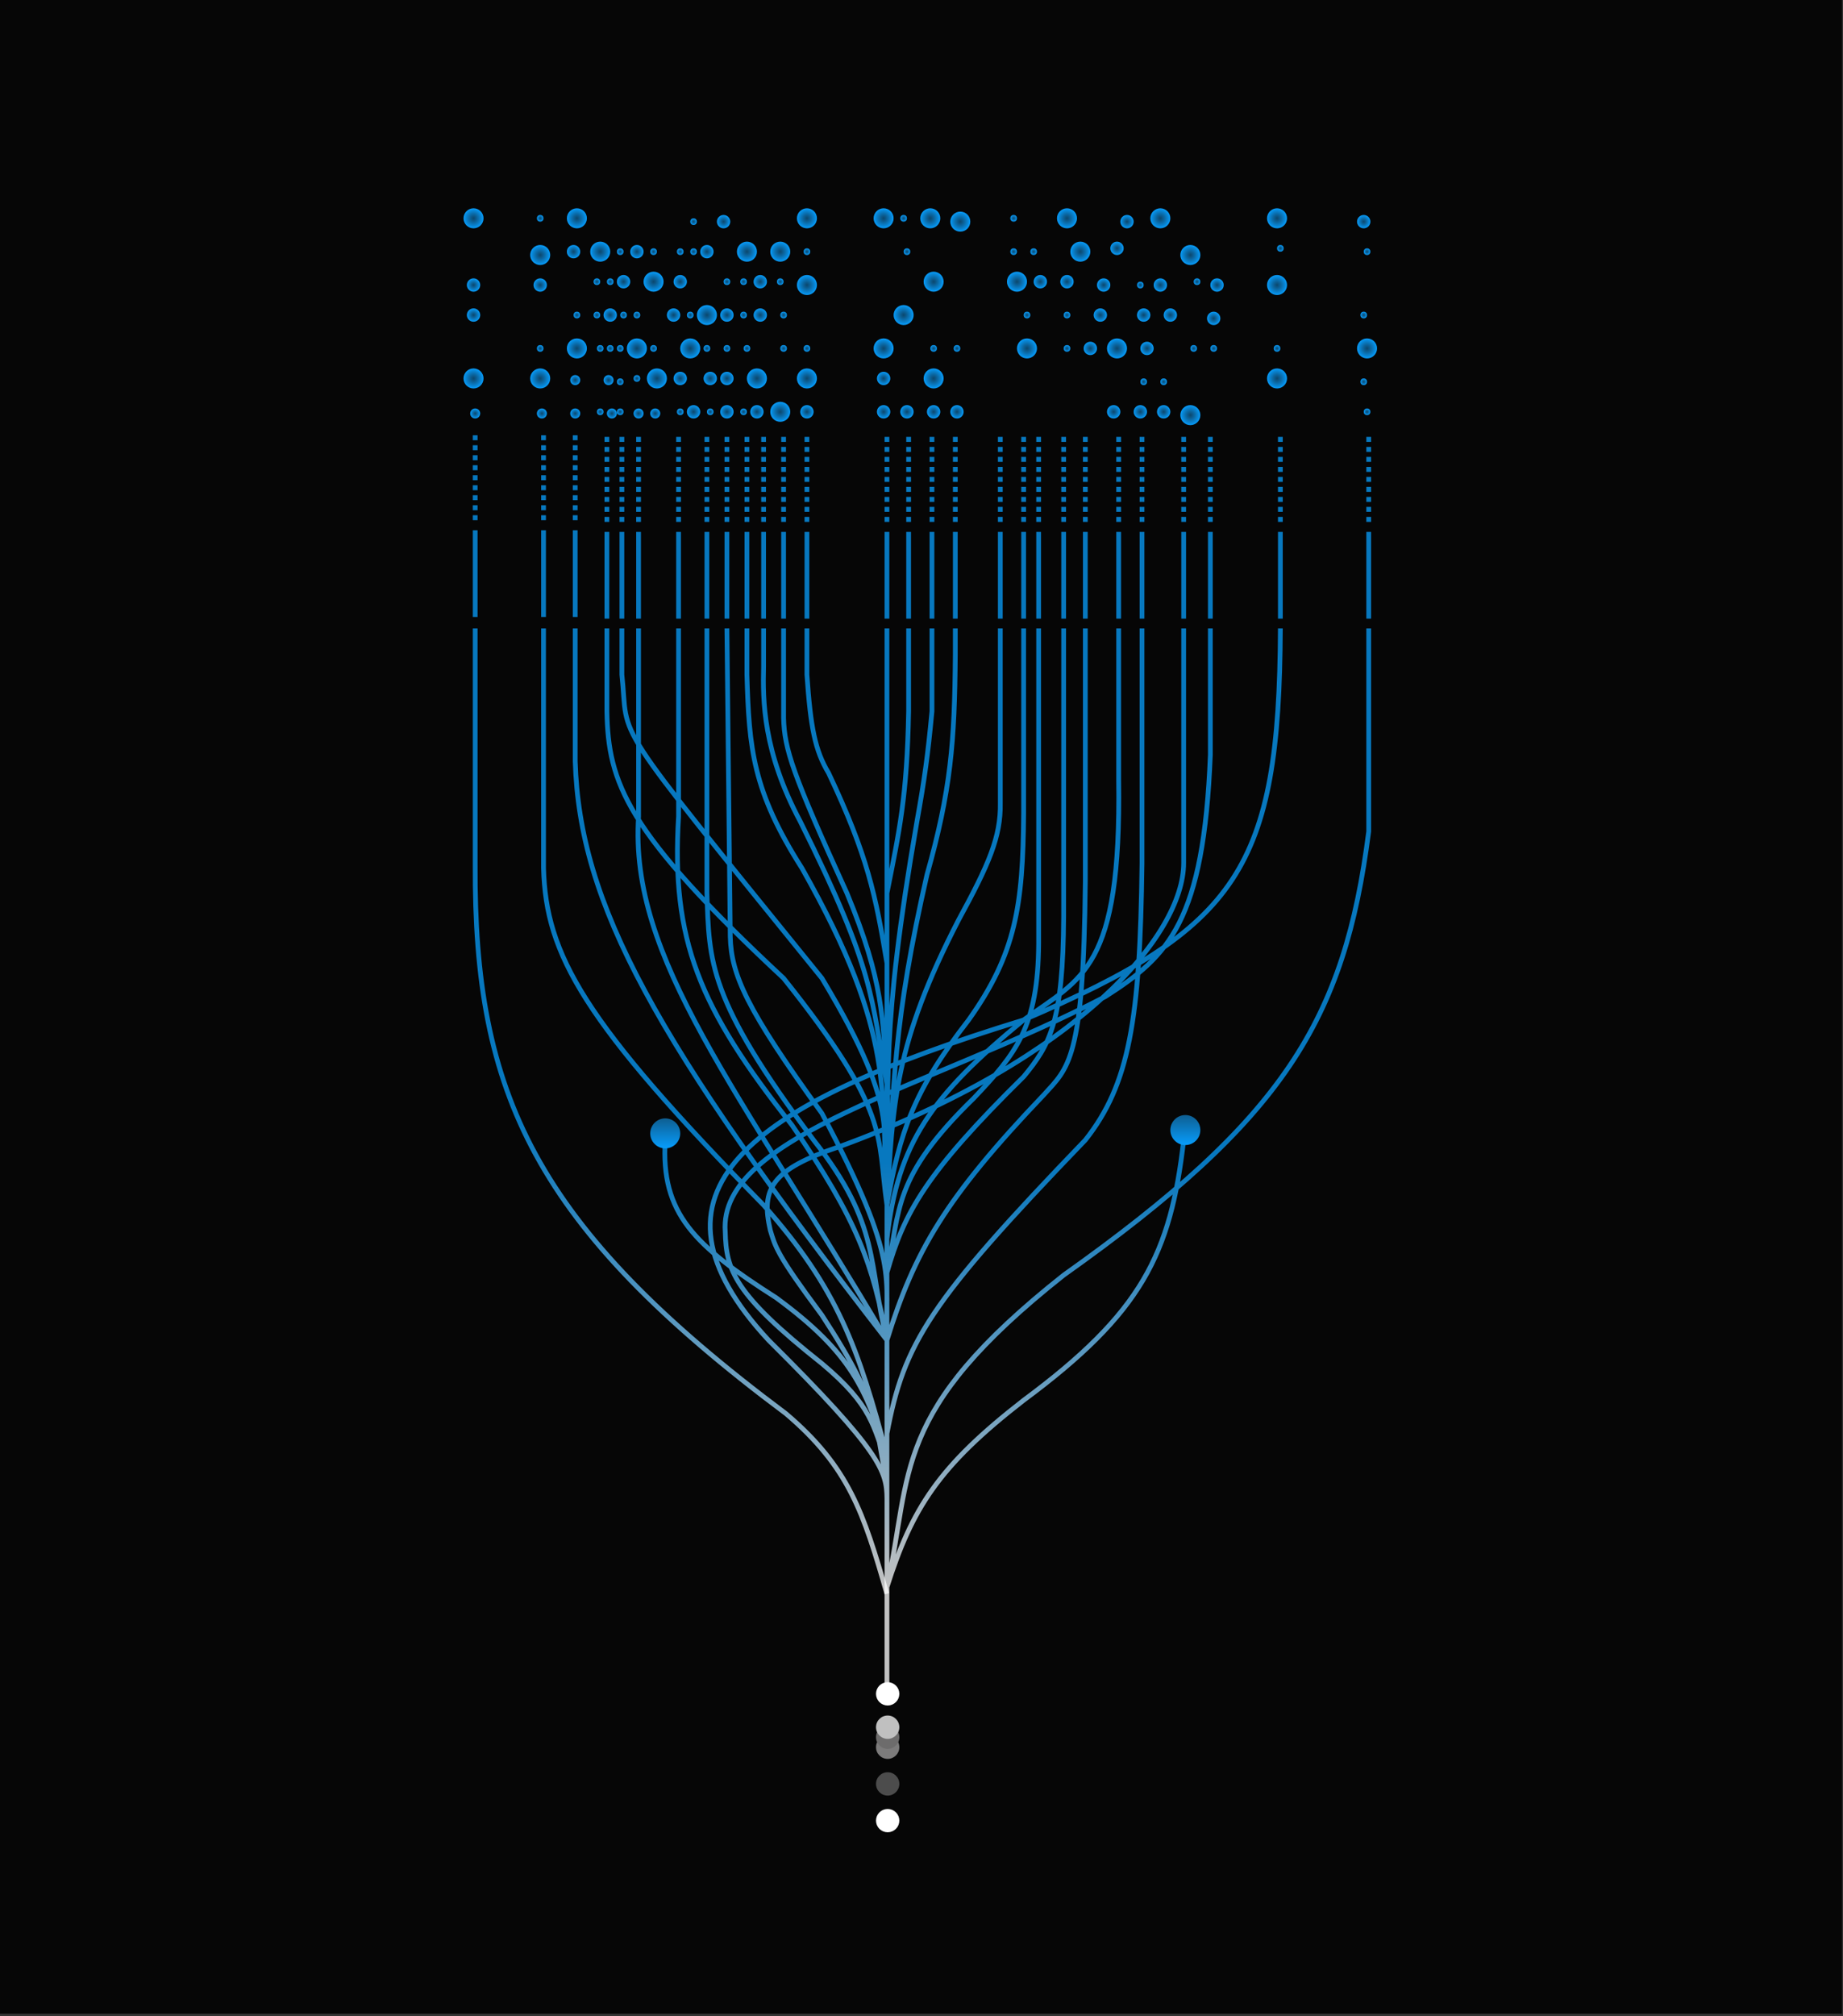 <svg width="664" height="726" viewBox="0 0 664 726" fill="none" xmlns="http://www.w3.org/2000/svg">
<rect x="0" y="0" width="664" height="726" fill="#333333" stroke="none"/>
<rect width="663.64" height="725.05" fill="#060606"/>
<path d="M171.204 222.146V190.915M195.829 222.146V190.915M207.24 222.146V190.915M218.652 222.747V191.516M224.057 222.747V191.516M230.063 222.747V191.516M244.477 222.747V191.516M254.687 222.747V191.516M261.895 222.747V191.516M269.102 222.747V191.516M275.108 222.747V191.516M282.315 222.747V191.516M290.723 222.747V191.516M319.552 222.747V191.516M327.36 222.747V191.516M335.768 222.747V191.516M344.177 222.747V191.516M360.393 222.747V191.516M368.801 222.747V191.516M374.206 222.747V191.516M383.215 222.747V191.516M391.023 222.747V191.516M403.035 222.747V191.516M411.444 222.747V191.516M426.459 222.747V191.516M436.068 222.747V191.516M461.293 222.747V191.516M493.125 222.747V191.516" stroke="#079DFC" stroke-opacity="0.75" stroke-width="1.719"/>
<path d="M171.204 187.312V156.081M195.829 187.312V156.081M207.24 187.312V156.081M218.652 187.912V156.681M224.057 187.912V156.681M230.063 187.912V156.681M244.477 187.912V156.681M254.687 187.912V156.681M261.895 187.912V156.681M269.102 187.912V156.681M275.108 187.912V156.681M282.315 187.912V156.681M290.723 187.912V156.681M319.552 187.912V156.681M327.36 187.912V156.681M335.768 187.912V156.681M344.177 187.912V156.681M360.393 187.912V156.681M368.801 187.912V156.681M374.206 187.912V156.681M383.215 187.912V156.681M391.023 187.912V156.681M403.035 187.912V156.681M411.444 187.912V156.681M426.459 187.912V156.681M436.068 187.912V156.681M461.293 187.912V156.681M493.125 187.912V156.681" stroke="#079DFC" stroke-opacity="0.75" stroke-width="1.719" stroke-dasharray="1.8 1.8"/>
<path d="M319.551 571.449V539.617M319.551 571.449C328.639 543 338.092 527.987 368.8 504.182C411.363 472.67 421.742 451.583 426.458 410.488M319.551 571.449C328.774 529.901 320.744 508.559 383.215 459.137C462.472 402.923 484.403 367.587 493.124 299.378V226.286M319.551 571.449V610.37M319.551 226.286V321.6M319.551 539.617C319.469 529.816 317.619 522.963 276.909 482.56C227.509 429.287 267.899 398.118 368.8 367.245M319.551 539.617V533.311M368.8 367.245C446.152 334.149 460.893 312.74 461.292 226.286M368.8 367.245C335.44 394.69 323.422 411.651 319.551 446.074M368.8 367.245C389.809 351.971 403.986 349.221 403.034 280.759V226.286M319.551 516.194C325.696 483.64 334.528 469.072 391.022 410.488C406.863 390.453 410.757 367.232 411.443 310.789V226.286M319.551 516.194V524.002M319.551 516.194V482.56M319.551 482.56C329.485 450.511 340.535 431.44 376.007 394.272C384.937 384.388 390.406 381.896 391.022 317.396V226.286M319.551 482.56C265.398 390.88 226.665 345.215 230.062 293.972V226.286M319.551 482.56C235.369 374.357 208.798 325.297 207.239 274.153V226.286M319.551 482.56C314.535 455.768 309.351 439.762 285.317 405.083C251.84 362.816 241.773 338.56 244.476 293.972V226.286M319.551 482.56V458.236M319.551 482.56C318.604 460.162 325.102 455.287 296.128 400.879C268.924 363.351 263.424 350.952 263.095 337.215L261.894 226.286M319.551 482.56C312.594 455.092 317.561 441.477 293.125 410.488C254.961 359.649 255.536 346.45 254.687 321.6V226.286M319.551 524.002C312.06 500.334 306.916 487.238 279.611 467.245C250.273 448.54 237.988 437.005 239.672 410.488M319.551 524.002C309.187 485.17 301.943 464.147 275.107 433.912C210.224 367.865 196.676 343.852 195.828 312.591L195.828 226.286M319.551 524.002V527.005M319.551 433.912C315.861 408.407 321.031 400.736 282.314 352.23C225.332 299.178 219.149 281.887 218.651 256.135V226.286M319.551 433.912V446.074M319.551 433.912C324.218 407.578 329.022 392.912 348.981 367.245C366.001 343.402 368.562 326.093 368.8 292.771V226.286M319.551 433.912C321.669 396.823 322.335 375.806 345.377 331.209C356.259 311.269 360.593 301.329 360.392 289.168V226.286M319.551 433.912C321.858 390.475 322.012 367.151 333.966 314.993C342.551 284.65 343.957 267.18 344.176 235.714V226.286M319.551 433.912C320.504 388.154 317.07 372.441 330.362 295.774C333.074 280.661 334.278 271.968 335.767 256.135V226.286M319.551 433.912L319.551 390.368M319.551 433.912C317.144 393.354 323.391 373.491 288.921 312.591C271.19 284.744 269.88 269.682 269.101 242.922V226.286M319.551 433.912C316.262 407.234 326.845 403.355 296.128 352.23C217.54 255.261 226.749 267.727 224.056 242.922V226.286M319.551 458.236C325.766 436.502 333.514 422.409 368.8 387.666C378.37 376.124 383.025 367.679 383.215 330.008V226.286M319.551 458.236C324.397 435.455 321.438 424.017 350.782 395.474C366.06 379.364 374.015 369.765 374.206 339.618V226.286M319.551 458.236V446.074M319.551 321.6C324.035 299.076 326.786 286.951 327.359 256.135V226.286M319.551 321.6V346.825M319.551 346.825C315.447 322.224 312.616 308.155 298.53 278.357C293.644 270.194 292.045 262.052 290.723 242.922V226.286M319.551 346.825V390.368M319.551 390.368C318.042 366.62 318.366 353.487 305.137 321.6C285.51 278.552 282.602 269.774 282.314 258.537V226.286M319.551 390.368C313.655 358.893 315.61 350.521 288.32 295.774C274.89 270.644 274.801 252.4 275.107 239.919V226.286M319.551 527.005C314.528 513.5 314.408 506.301 296.128 490.969C264.4 465.874 261.608 457.234 261.293 443.521C258.617 408.544 335.473 391.594 398.23 358.837C421.178 344.207 433.672 331.629 436.067 271.75V226.286M319.551 527.005V533.311M319.551 533.311C314.777 513.564 318.645 507.865 296.128 473.551C279.66 451.454 279.342 448.892 277.509 442.921C274.083 428.036 277.912 421.078 302.358 412.891C388.802 381.277 426.383 336.61 426.458 310.789V226.286" stroke="url(#paint0_linear_1_3920)" stroke-width="1.719"/>
<circle cx="319.811" cy="655.532" r="3.737" transform="rotate(-90 319.811 655.532)" fill="white" stroke="white" stroke-width="0.934"/>
<circle cx="319.811" cy="642.319" r="4.204" transform="rotate(-90 319.811 642.319)" fill="#4C4C4C"/>
<circle cx="319.811" cy="629.106" r="4.204" transform="rotate(-90 319.811 629.106)" fill="#7C7B7B"/>
<circle cx="319.811" cy="625.502" r="4.204" transform="rotate(-90 319.811 625.502)" fill="#6D6C6C"/>
<circle cx="319.811" cy="621.899" r="4.204" transform="rotate(-90 319.811 621.899)" fill="#C0C0C0"/>
<circle cx="319.811" cy="609.887" r="3.737" transform="rotate(-90 319.811 609.887)" fill="white" stroke="white" stroke-width="0.934"/>
<path d="M319.533 573.848C311.148 544.791 305.91 528.281 283.145 508.987C192.499 441.335 170.777 393.858 171.204 311.39V226.286" stroke="url(#paint1_linear_1_3920)" stroke-width="1.719"/>
<circle cx="171.203" cy="148.874" r="1.802" transform="rotate(-90 171.203 148.874)" fill="url(#paint2_radial_1_3920)"/>
<circle cx="195.228" cy="148.874" r="1.802" transform="rotate(-90 195.228 148.874)" fill="url(#paint3_radial_1_3920)"/>
<circle cx="207.24" cy="148.874" r="1.802" transform="rotate(-90 207.24 148.874)" fill="url(#paint4_radial_1_3920)"/>
<circle cx="220.452" cy="148.874" r="1.802" transform="rotate(-90 220.452 148.874)" fill="url(#paint5_radial_1_3920)"/>
<circle cx="230.064" cy="148.874" r="1.802" transform="rotate(-90 230.064 148.874)" fill="url(#paint6_radial_1_3920)"/>
<circle cx="219.251" cy="136.862" r="1.802" transform="rotate(-90 219.251 136.862)" fill="url(#paint7_radial_1_3920)"/>
<circle cx="207.24" cy="136.862" r="1.802" transform="rotate(-90 207.24 136.862)" fill="url(#paint8_radial_1_3920)"/>
<circle cx="236.069" cy="148.874" r="1.802" transform="rotate(-90 236.069 148.874)" fill="url(#paint9_radial_1_3920)"/>
<circle cx="249.881" cy="148.273" r="2.402" transform="rotate(-90 249.881 148.273)" fill="url(#paint10_radial_1_3920)"/>
<circle cx="261.894" cy="148.273" r="2.402" transform="rotate(-90 261.894 148.273)" fill="url(#paint11_radial_1_3920)"/>
<circle cx="260.694" cy="79.805" r="2.402" transform="rotate(-90 260.694 79.805)" fill="url(#paint12_radial_1_3920)"/>
<circle cx="255.889" cy="136.261" r="2.402" transform="rotate(-90 255.889 136.261)" fill="url(#paint13_radial_1_3920)"/>
<circle cx="242.675" cy="113.438" r="2.402" transform="rotate(-90 242.675 113.438)" fill="url(#paint14_radial_1_3920)"/>
<circle cx="245.078" cy="101.426" r="2.402" transform="rotate(-90 245.078 101.426)" fill="url(#paint15_radial_1_3920)"/>
<circle cx="229.462" cy="90.616" r="2.402" transform="rotate(-90 229.462 90.616)" fill="url(#paint16_radial_1_3920)"/>
<circle cx="219.851" cy="113.438" r="2.402" transform="rotate(-90 219.851 113.438)" fill="url(#paint17_radial_1_3920)"/>
<circle cx="224.657" cy="101.426" r="2.402" transform="rotate(-90 224.657 101.426)" fill="url(#paint18_radial_1_3920)"/>
<circle cx="206.639" cy="90.616" r="2.402" transform="rotate(-90 206.639 90.616)" fill="url(#paint19_radial_1_3920)"/>
<circle cx="261.894" cy="113.438" r="2.402" transform="rotate(-90 261.894 113.438)" fill="url(#paint20_radial_1_3920)"/>
<circle cx="245.078" cy="136.261" r="2.402" transform="rotate(-90 245.078 136.261)" fill="url(#paint21_radial_1_3920)"/>
<circle cx="261.894" cy="136.261" r="2.402" transform="rotate(-90 261.894 136.261)" fill="url(#paint22_radial_1_3920)"/>
<circle cx="272.704" cy="148.273" r="2.402" transform="rotate(-90 272.704 148.273)" fill="url(#paint23_radial_1_3920)"/>
<circle cx="273.906" cy="113.438" r="2.402" transform="rotate(-90 273.906 113.438)" fill="url(#paint24_radial_1_3920)"/>
<circle cx="374.808" cy="101.426" r="2.402" transform="rotate(-90 374.808 101.426)" fill="url(#paint25_radial_1_3920)"/>
<circle cx="384.415" cy="101.426" r="2.402" transform="rotate(-90 384.415 101.426)" fill="url(#paint26_radial_1_3920)"/>
<circle cx="412.044" cy="113.438" r="2.402" transform="rotate(-90 412.044 113.438)" fill="url(#paint27_radial_1_3920)"/>
<circle cx="421.654" cy="113.438" r="2.402" transform="rotate(-90 421.654 113.438)" fill="url(#paint28_radial_1_3920)"/>
<circle cx="396.428" cy="113.438" r="2.402" transform="rotate(-90 396.428 113.438)" fill="url(#paint29_radial_1_3920)"/>
<circle cx="438.471" cy="102.628" r="2.402" transform="rotate(-90 438.471 102.628)" fill="url(#paint30_radial_1_3920)"/>
<circle cx="437.268" cy="114.639" r="2.402" transform="rotate(-90 437.268 114.639)" fill="url(#paint31_radial_1_3920)"/>
<circle cx="254.687" cy="90.616" r="2.402" transform="rotate(-90 254.687 90.616)" fill="url(#paint32_radial_1_3920)"/>
<circle cx="273.906" cy="101.426" r="2.402" transform="rotate(-90 273.906 101.426)" fill="url(#paint33_radial_1_3920)"/>
<circle cx="290.723" cy="148.273" r="2.402" transform="rotate(-90 290.723 148.273)" fill="url(#paint34_radial_1_3920)"/>
<circle cx="318.352" cy="136.261" r="2.402" transform="rotate(-90 318.352 136.261)" fill="url(#paint35_radial_1_3920)"/>
<circle cx="318.352" cy="148.273" r="2.402" transform="rotate(-90 318.352 148.273)" fill="url(#paint36_radial_1_3920)"/>
<circle cx="326.759" cy="148.273" r="2.402" transform="rotate(-90 326.759 148.273)" fill="url(#paint37_radial_1_3920)"/>
<circle cx="401.233" cy="148.273" r="2.402" transform="rotate(-90 401.233 148.273)" fill="url(#paint38_radial_1_3920)"/>
<circle cx="336.368" cy="148.273" r="2.402" transform="rotate(-90 336.368 148.273)" fill="url(#paint39_radial_1_3920)"/>
<circle cx="410.843" cy="148.273" r="2.402" transform="rotate(-90 410.843 148.273)" fill="url(#paint40_radial_1_3920)"/>
<circle cx="344.778" cy="148.273" r="2.402" transform="rotate(-90 344.778 148.273)" fill="url(#paint41_radial_1_3920)"/>
<circle cx="392.824" cy="125.451" r="2.402" transform="rotate(-90 392.824 125.451)" fill="url(#paint42_radial_1_3920)"/>
<circle cx="413.245" cy="125.451" r="2.402" transform="rotate(-90 413.245 125.451)" fill="url(#paint43_radial_1_3920)"/>
<circle cx="402.435" cy="89.414" r="2.402" transform="rotate(-90 402.435 89.414)" fill="url(#paint44_radial_1_3920)"/>
<circle cx="419.251" cy="148.273" r="2.402" transform="rotate(-90 419.251 148.273)" fill="url(#paint45_radial_1_3920)"/>
<circle cx="170.604" cy="113.438" r="2.402" transform="rotate(-90 170.604 113.438)" fill="url(#paint46_radial_1_3920)"/>
<circle cx="194.626" cy="102.628" r="2.402" transform="rotate(-90 194.626 102.628)" fill="url(#paint47_radial_1_3920)"/>
<circle cx="170.604" cy="102.628" r="2.402" transform="rotate(-90 170.604 102.628)" fill="url(#paint48_radial_1_3920)"/>
<circle cx="418.051" cy="102.628" r="2.402" transform="rotate(-90 418.051 102.628)" fill="url(#paint49_radial_1_3920)"/>
<circle cx="397.63" cy="102.628" r="2.402" transform="rotate(-90 397.63 102.628)" fill="url(#paint50_radial_1_3920)"/>
<circle cx="406.038" cy="79.805" r="2.402" transform="rotate(-90 406.038 79.805)" fill="url(#paint51_radial_1_3920)"/>
<circle cx="491.323" cy="79.805" r="2.402" transform="rotate(-90 491.323 79.805)" fill="url(#paint52_radial_1_3920)"/>
<circle cx="216.249" cy="148.273" r="1.201" transform="rotate(-90 216.249 148.273)" fill="url(#paint53_radial_1_3920)"/>
<circle cx="223.456" cy="148.273" r="1.201" transform="rotate(-90 223.456 148.273)" fill="url(#paint54_radial_1_3920)"/>
<circle cx="245.078" cy="148.273" r="1.201" transform="rotate(-90 245.078 148.273)" fill="url(#paint55_radial_1_3920)"/>
<circle cx="255.888" cy="148.273" r="1.201" transform="rotate(-90 255.888 148.273)" fill="url(#paint56_radial_1_3920)"/>
<circle cx="267.9" cy="148.273" r="1.201" transform="rotate(-90 267.9 148.273)" fill="url(#paint57_radial_1_3920)"/>
<circle cx="254.687" cy="125.45" r="1.201" transform="rotate(-90 254.687 125.45)" fill="url(#paint58_radial_1_3920)"/>
<circle cx="235.468" cy="125.45" r="1.201" transform="rotate(-90 235.468 125.45)" fill="url(#paint59_radial_1_3920)"/>
<circle cx="223.456" cy="137.462" r="1.201" transform="rotate(-90 223.456 137.462)" fill="url(#paint60_radial_1_3920)"/>
<circle cx="229.463" cy="136.261" r="1.201" transform="rotate(-90 229.463 136.261)" fill="url(#paint61_radial_1_3920)"/>
<circle cx="223.456" cy="125.45" r="1.201" transform="rotate(-90 223.456 125.45)" fill="url(#paint62_radial_1_3920)"/>
<circle cx="224.658" cy="113.438" r="1.201" transform="rotate(-90 224.658 113.438)" fill="url(#paint63_radial_1_3920)"/>
<circle cx="229.463" cy="113.438" r="1.201" transform="rotate(-90 229.463 113.438)" fill="url(#paint64_radial_1_3920)"/>
<circle cx="215.048" cy="113.438" r="1.201" transform="rotate(-90 215.048 113.438)" fill="url(#paint65_radial_1_3920)"/>
<circle cx="207.841" cy="113.438" r="1.201" transform="rotate(-90 207.841 113.438)" fill="url(#paint66_radial_1_3920)"/>
<circle cx="215.048" cy="101.426" r="1.201" transform="rotate(-90 215.048 101.426)" fill="url(#paint67_radial_1_3920)"/>
<circle cx="219.852" cy="101.426" r="1.201" transform="rotate(-90 219.852 101.426)" fill="url(#paint68_radial_1_3920)"/>
<circle cx="216.249" cy="125.45" r="1.201" transform="rotate(-90 216.249 125.45)" fill="url(#paint69_radial_1_3920)"/>
<circle cx="219.852" cy="125.45" r="1.201" transform="rotate(-90 219.852 125.45)" fill="url(#paint70_radial_1_3920)"/>
<circle cx="269.101" cy="125.45" r="1.201" transform="rotate(-90 269.101 125.45)" fill="url(#paint71_radial_1_3920)"/>
<circle cx="282.316" cy="125.45" r="1.201" transform="rotate(-90 282.316 125.45)" fill="url(#paint72_radial_1_3920)"/>
<circle cx="336.369" cy="125.45" r="1.201" transform="rotate(-90 336.369 125.45)" fill="url(#paint73_radial_1_3920)"/>
<circle cx="290.723" cy="125.45" r="1.201" transform="rotate(-90 290.723 125.45)" fill="url(#paint74_radial_1_3920)"/>
<circle cx="344.778" cy="125.45" r="1.201" transform="rotate(-90 344.778 125.45)" fill="url(#paint75_radial_1_3920)"/>
<circle cx="282.316" cy="113.438" r="1.201" transform="rotate(-90 282.316 113.438)" fill="url(#paint76_radial_1_3920)"/>
<circle cx="290.723" cy="90.615" r="1.201" transform="rotate(-90 290.723 90.615)" fill="url(#paint77_radial_1_3920)"/>
<circle cx="267.9" cy="113.438" r="1.201" transform="rotate(-90 267.9 113.438)" fill="url(#paint78_radial_1_3920)"/>
<circle cx="261.895" cy="101.426" r="1.201" transform="rotate(-90 261.895 101.426)" fill="url(#paint79_radial_1_3920)"/>
<circle cx="249.882" cy="90.615" r="1.201" transform="rotate(-90 249.882 90.615)" fill="url(#paint80_radial_1_3920)"/>
<circle cx="249.882" cy="79.805" r="1.201" transform="rotate(-90 249.882 79.805)" fill="url(#paint81_radial_1_3920)"/>
<circle cx="326.759" cy="90.615" r="1.201" transform="rotate(-90 326.759 90.615)" fill="url(#paint82_radial_1_3920)"/>
<circle cx="325.558" cy="78.604" r="1.201" transform="rotate(-90 325.558 78.604)" fill="url(#paint83_radial_1_3920)"/>
<circle cx="365.196" cy="90.615" r="1.201" transform="rotate(-90 365.196 90.615)" fill="url(#paint84_radial_1_3920)"/>
<circle cx="431.264" cy="101.426" r="1.201" transform="rotate(-90 431.264 101.426)" fill="url(#paint85_radial_1_3920)"/>
<circle cx="461.293" cy="89.415" r="1.201" transform="rotate(-90 461.293 89.415)" fill="url(#paint86_radial_1_3920)"/>
<circle cx="491.323" cy="113.438" r="1.201" transform="rotate(-90 491.323 113.438)" fill="url(#paint87_radial_1_3920)"/>
<circle cx="491.323" cy="137.462" r="1.201" transform="rotate(-90 491.323 137.462)" fill="url(#paint88_radial_1_3920)"/>
<circle cx="492.523" cy="148.273" r="1.201" transform="rotate(-90 492.523 148.273)" fill="url(#paint89_radial_1_3920)"/>
<circle cx="460.092" cy="125.45" r="1.201" transform="rotate(-90 460.092 125.45)" fill="url(#paint90_radial_1_3920)"/>
<circle cx="419.252" cy="137.462" r="1.201" transform="rotate(-90 419.252 137.462)" fill="url(#paint91_radial_1_3920)"/>
<circle cx="412.044" cy="137.462" r="1.201" transform="rotate(-90 412.044 137.462)" fill="url(#paint92_radial_1_3920)"/>
<circle cx="492.523" cy="90.615" r="1.201" transform="rotate(-90 492.523 90.615)" fill="url(#paint93_radial_1_3920)"/>
<circle cx="372.405" cy="90.615" r="1.201" transform="rotate(-90 372.405 90.615)" fill="url(#paint94_radial_1_3920)"/>
<circle cx="370.002" cy="113.438" r="1.201" transform="rotate(-90 370.002 113.438)" fill="url(#paint95_radial_1_3920)"/>
<circle cx="430.062" cy="125.45" r="1.201" transform="rotate(-90 430.062 125.45)" fill="url(#paint96_radial_1_3920)"/>
<circle cx="437.269" cy="125.45" r="1.201" transform="rotate(-90 437.269 125.45)" fill="url(#paint97_radial_1_3920)"/>
<circle cx="384.416" cy="113.438" r="1.201" transform="rotate(-90 384.416 113.438)" fill="url(#paint98_radial_1_3920)"/>
<circle cx="365.196" cy="78.604" r="1.201" transform="rotate(-90 365.196 78.604)" fill="url(#paint99_radial_1_3920)"/>
<circle cx="410.843" cy="102.627" r="1.201" transform="rotate(-90 410.843 102.627)" fill="url(#paint100_radial_1_3920)"/>
<circle cx="384.416" cy="125.45" r="1.201" transform="rotate(-90 384.416 125.45)" fill="url(#paint101_radial_1_3920)"/>
<circle cx="245.078" cy="90.615" r="1.201" transform="rotate(-90 245.078 90.615)" fill="url(#paint102_radial_1_3920)"/>
<circle cx="235.468" cy="90.615" r="1.201" transform="rotate(-90 235.468 90.615)" fill="url(#paint103_radial_1_3920)"/>
<circle cx="267.9" cy="101.426" r="1.201" transform="rotate(-90 267.9 101.426)" fill="url(#paint104_radial_1_3920)"/>
<circle cx="281.114" cy="101.426" r="1.201" transform="rotate(-90 281.114 101.426)" fill="url(#paint105_radial_1_3920)"/>
<circle cx="261.895" cy="125.45" r="1.201" transform="rotate(-90 261.895 125.45)" fill="url(#paint106_radial_1_3920)"/>
<circle cx="248.68" cy="113.438" r="1.201" transform="rotate(-90 248.68 113.438)" fill="url(#paint107_radial_1_3920)"/>
<circle cx="223.456" cy="90.615" r="1.201" transform="rotate(-90 223.456 90.615)" fill="url(#paint108_radial_1_3920)"/>
<circle cx="194.628" cy="125.45" r="1.201" transform="rotate(-90 194.628 125.45)" fill="url(#paint109_radial_1_3920)"/>
<circle cx="194.628" cy="78.604" r="1.201" transform="rotate(-90 194.628 78.604)" fill="url(#paint110_radial_1_3920)"/>
<circle cx="170.603" cy="78.604" r="3.604" transform="rotate(-90 170.603 78.604)" fill="url(#paint111_radial_1_3920)"/>
<circle cx="216.249" cy="90.615" r="3.604" transform="rotate(-90 216.249 90.615)" fill="url(#paint112_radial_1_3920)"/>
<circle cx="235.469" cy="101.426" r="3.604" transform="rotate(-90 235.469 101.426)" fill="url(#paint113_radial_1_3920)"/>
<circle cx="194.627" cy="91.817" r="3.604" transform="rotate(-90 194.627 91.817)" fill="url(#paint114_radial_1_3920)"/>
<circle cx="207.841" cy="78.604" r="3.604" transform="rotate(-90 207.841 78.604)" fill="url(#paint115_radial_1_3920)"/>
<circle cx="170.603" cy="136.261" r="3.604" transform="rotate(-90 170.603 136.261)" fill="url(#paint116_radial_1_3920)"/>
<circle cx="194.627" cy="136.261" r="3.604" transform="rotate(-90 194.627 136.261)" fill="url(#paint117_radial_1_3920)"/>
<circle cx="207.841" cy="125.45" r="3.604" transform="rotate(-90 207.841 125.45)" fill="url(#paint118_radial_1_3920)"/>
<circle cx="229.462" cy="125.45" r="3.604" transform="rotate(-90 229.462 125.45)" fill="url(#paint119_radial_1_3920)"/>
<circle cx="236.67" cy="136.261" r="3.604" transform="rotate(-90 236.67 136.261)" fill="url(#paint120_radial_1_3920)"/>
<circle cx="290.724" cy="102.627" r="3.604" transform="rotate(-90 290.724 102.627)" fill="url(#paint121_radial_1_3920)"/>
<circle cx="269.102" cy="90.615" r="3.604" transform="rotate(-90 269.102 90.615)" fill="url(#paint122_radial_1_3920)"/>
<circle cx="318.351" cy="78.604" r="3.604" transform="rotate(-90 318.351 78.604)" fill="url(#paint123_radial_1_3920)"/>
<circle cx="281.112" cy="90.615" r="3.604" transform="rotate(-90 281.112 90.615)" fill="url(#paint124_radial_1_3920)"/>
<circle cx="290.724" cy="78.604" r="3.604" transform="rotate(-90 290.724 78.604)" fill="url(#paint125_radial_1_3920)"/>
<circle cx="345.979" cy="79.805" r="3.604" transform="rotate(-90 345.979 79.805)" fill="url(#paint126_radial_1_3920)"/>
<circle cx="335.167" cy="78.604" r="3.604" transform="rotate(-90 335.167 78.604)" fill="url(#paint127_radial_1_3920)"/>
<circle cx="281.112" cy="148.273" r="3.604" transform="rotate(-90 281.112 148.273)" fill="url(#paint128_radial_1_3920)"/>
<circle cx="290.724" cy="136.261" r="3.604" transform="rotate(-90 290.724 136.261)" fill="url(#paint129_radial_1_3920)"/>
<circle cx="336.369" cy="136.261" r="3.604" transform="rotate(-90 336.369 136.261)" fill="url(#paint130_radial_1_3920)"/>
<circle cx="318.351" cy="125.45" r="3.604" transform="rotate(-90 318.351 125.45)" fill="url(#paint131_radial_1_3920)"/>
<circle cx="325.559" cy="113.438" r="3.604" transform="rotate(-90 325.559 113.438)" fill="url(#paint132_radial_1_3920)"/>
<circle cx="336.369" cy="101.426" r="3.604" transform="rotate(-90 336.369 101.426)" fill="url(#paint133_radial_1_3920)"/>
<circle cx="366.399" cy="101.426" r="3.604" transform="rotate(-90 366.399 101.426)" fill="url(#paint134_radial_1_3920)"/>
<circle cx="370.003" cy="125.45" r="3.604" transform="rotate(-90 370.003 125.45)" fill="url(#paint135_radial_1_3920)"/>
<circle cx="389.223" cy="90.615" r="3.604" transform="rotate(-90 389.223 90.615)" fill="url(#paint136_radial_1_3920)"/>
<circle cx="402.435" cy="125.45" r="3.604" transform="rotate(-90 402.435 125.45)" fill="url(#paint137_radial_1_3920)"/>
<circle cx="428.861" cy="149.474" r="3.604" transform="rotate(-90 428.861 149.474)" fill="url(#paint138_radial_1_3920)"/>
<circle cx="460.092" cy="102.627" r="3.604" transform="rotate(-90 460.092 102.627)" fill="url(#paint139_radial_1_3920)"/>
<circle cx="492.524" cy="125.45" r="3.604" transform="rotate(-90 492.524 125.45)" fill="url(#paint140_radial_1_3920)"/>
<circle cx="460.092" cy="136.261" r="3.604" transform="rotate(-90 460.092 136.261)" fill="url(#paint141_radial_1_3920)"/>
<circle cx="384.417" cy="78.604" r="3.604" transform="rotate(-90 384.417 78.604)" fill="url(#paint142_radial_1_3920)"/>
<circle cx="248.681" cy="125.45" r="3.604" transform="rotate(-90 248.681 125.45)" fill="url(#paint143_radial_1_3920)"/>
<circle cx="254.688" cy="113.438" r="3.604" transform="rotate(-90 254.688 113.438)" fill="url(#paint144_radial_1_3920)"/>
<circle cx="272.705" cy="136.261" r="3.604" transform="rotate(-90 272.705 136.261)" fill="url(#paint145_radial_1_3920)"/>
<circle cx="428.861" cy="91.817" r="3.604" transform="rotate(-90 428.861 91.817)" fill="url(#paint146_radial_1_3920)"/>
<circle cx="418.051" cy="78.604" r="3.604" transform="rotate(-90 418.051 78.604)" fill="url(#paint147_radial_1_3920)"/>
<circle cx="460.092" cy="78.604" r="3.604" transform="rotate(-90 460.092 78.604)" fill="url(#paint148_radial_1_3920)"/>
<circle cx="427.06" cy="406.885" r="5.405" transform="rotate(-90 427.06 406.885)" fill="url(#paint149_linear_1_3920)"/>
<circle cx="239.672" cy="408.086" r="5.405" transform="rotate(-90 239.672 408.086)" fill="url(#paint150_linear_1_3920)"/>
<defs>
<linearGradient id="paint0_linear_1_3920" x1="344.476" y1="226.286" x2="344.476" y2="571.449" gradientUnits="userSpaceOnUse">
<stop offset="0.557" stop-color="#079DFC" stop-opacity="0.75"/>
<stop offset="1" stop-color="white" stop-opacity="0.75"/>
</linearGradient>
<linearGradient id="paint1_linear_1_3920" x1="245.365" y1="226.286" x2="245.365" y2="571.699" gradientUnits="userSpaceOnUse">
<stop offset="0.507" stop-color="#079DFC" stop-opacity="0.75"/>
<stop offset="1" stop-color="white" stop-opacity="0.75"/>
</linearGradient>
<radialGradient id="paint2_radial_1_3920" cx="0" cy="0" r="1" gradientUnits="userSpaceOnUse" gradientTransform="translate(171.203 148.874) rotate(180) scale(1.802)">
<stop stop-color="#0E5E91" stop-opacity="0.75"/>
<stop offset="1" stop-color="#079DFC"/>
</radialGradient>
<radialGradient id="paint3_radial_1_3920" cx="0" cy="0" r="1" gradientUnits="userSpaceOnUse" gradientTransform="translate(195.228 148.874) rotate(180) scale(1.802)">
<stop stop-color="#0E5E91" stop-opacity="0.75"/>
<stop offset="1" stop-color="#079DFC"/>
</radialGradient>
<radialGradient id="paint4_radial_1_3920" cx="0" cy="0" r="1" gradientUnits="userSpaceOnUse" gradientTransform="translate(207.24 148.874) rotate(180) scale(1.802)">
<stop stop-color="#0E5E91" stop-opacity="0.75"/>
<stop offset="1" stop-color="#079DFC"/>
</radialGradient>
<radialGradient id="paint5_radial_1_3920" cx="0" cy="0" r="1" gradientUnits="userSpaceOnUse" gradientTransform="translate(220.452 148.874) rotate(180) scale(1.802)">
<stop stop-color="#0E5E91" stop-opacity="0.75"/>
<stop offset="1" stop-color="#079DFC"/>
</radialGradient>
<radialGradient id="paint6_radial_1_3920" cx="0" cy="0" r="1" gradientUnits="userSpaceOnUse" gradientTransform="translate(230.064 148.874) rotate(180) scale(1.802)">
<stop stop-color="#0E5E91" stop-opacity="0.75"/>
<stop offset="1" stop-color="#079DFC"/>
</radialGradient>
<radialGradient id="paint7_radial_1_3920" cx="0" cy="0" r="1" gradientUnits="userSpaceOnUse" gradientTransform="translate(219.251 136.862) rotate(180) scale(1.802)">
<stop stop-color="#0E5E91" stop-opacity="0.75"/>
<stop offset="1" stop-color="#079DFC"/>
</radialGradient>
<radialGradient id="paint8_radial_1_3920" cx="0" cy="0" r="1" gradientUnits="userSpaceOnUse" gradientTransform="translate(207.24 136.862) rotate(180) scale(1.802)">
<stop stop-color="#0E5E91" stop-opacity="0.75"/>
<stop offset="1" stop-color="#079DFC"/>
</radialGradient>
<radialGradient id="paint9_radial_1_3920" cx="0" cy="0" r="1" gradientUnits="userSpaceOnUse" gradientTransform="translate(236.069 148.874) rotate(180) scale(1.802)">
<stop stop-color="#0E5E91" stop-opacity="0.75"/>
<stop offset="1" stop-color="#079DFC"/>
</radialGradient>
<radialGradient id="paint10_radial_1_3920" cx="0" cy="0" r="1" gradientUnits="userSpaceOnUse" gradientTransform="translate(249.881 148.273) rotate(180) scale(2.402)">
<stop stop-color="#0E5E91" stop-opacity="0.75"/>
<stop offset="1" stop-color="#079DFC"/>
</radialGradient>
<radialGradient id="paint11_radial_1_3920" cx="0" cy="0" r="1" gradientUnits="userSpaceOnUse" gradientTransform="translate(261.894 148.273) rotate(180) scale(2.402)">
<stop stop-color="#0E5E91" stop-opacity="0.75"/>
<stop offset="1" stop-color="#079DFC"/>
</radialGradient>
<radialGradient id="paint12_radial_1_3920" cx="0" cy="0" r="1" gradientUnits="userSpaceOnUse" gradientTransform="translate(260.694 79.805) rotate(180) scale(2.402)">
<stop stop-color="#0E5E91" stop-opacity="0.75"/>
<stop offset="1" stop-color="#079DFC"/>
</radialGradient>
<radialGradient id="paint13_radial_1_3920" cx="0" cy="0" r="1" gradientUnits="userSpaceOnUse" gradientTransform="translate(255.889 136.261) rotate(180) scale(2.402)">
<stop stop-color="#0E5E91" stop-opacity="0.75"/>
<stop offset="1" stop-color="#079DFC"/>
</radialGradient>
<radialGradient id="paint14_radial_1_3920" cx="0" cy="0" r="1" gradientUnits="userSpaceOnUse" gradientTransform="translate(242.675 113.438) rotate(180) scale(2.402)">
<stop stop-color="#0E5E91" stop-opacity="0.75"/>
<stop offset="1" stop-color="#079DFC"/>
</radialGradient>
<radialGradient id="paint15_radial_1_3920" cx="0" cy="0" r="1" gradientUnits="userSpaceOnUse" gradientTransform="translate(245.078 101.426) rotate(180) scale(2.402)">
<stop stop-color="#0E5E91" stop-opacity="0.75"/>
<stop offset="1" stop-color="#079DFC"/>
</radialGradient>
<radialGradient id="paint16_radial_1_3920" cx="0" cy="0" r="1" gradientUnits="userSpaceOnUse" gradientTransform="translate(229.462 90.616) rotate(180) scale(2.402)">
<stop stop-color="#0E5E91" stop-opacity="0.75"/>
<stop offset="1" stop-color="#079DFC"/>
</radialGradient>
<radialGradient id="paint17_radial_1_3920" cx="0" cy="0" r="1" gradientUnits="userSpaceOnUse" gradientTransform="translate(219.851 113.438) rotate(180) scale(2.402)">
<stop stop-color="#0E5E91" stop-opacity="0.75"/>
<stop offset="1" stop-color="#079DFC"/>
</radialGradient>
<radialGradient id="paint18_radial_1_3920" cx="0" cy="0" r="1" gradientUnits="userSpaceOnUse" gradientTransform="translate(224.657 101.426) rotate(180) scale(2.402)">
<stop stop-color="#0E5E91" stop-opacity="0.75"/>
<stop offset="1" stop-color="#079DFC"/>
</radialGradient>
<radialGradient id="paint19_radial_1_3920" cx="0" cy="0" r="1" gradientUnits="userSpaceOnUse" gradientTransform="translate(206.639 90.616) rotate(180) scale(2.402)">
<stop stop-color="#0E5E91" stop-opacity="0.75"/>
<stop offset="1" stop-color="#079DFC"/>
</radialGradient>
<radialGradient id="paint20_radial_1_3920" cx="0" cy="0" r="1" gradientUnits="userSpaceOnUse" gradientTransform="translate(261.894 113.438) rotate(180) scale(2.402)">
<stop stop-color="#0E5E91" stop-opacity="0.75"/>
<stop offset="1" stop-color="#079DFC"/>
</radialGradient>
<radialGradient id="paint21_radial_1_3920" cx="0" cy="0" r="1" gradientUnits="userSpaceOnUse" gradientTransform="translate(245.078 136.261) rotate(180) scale(2.402)">
<stop stop-color="#0E5E91" stop-opacity="0.75"/>
<stop offset="1" stop-color="#079DFC"/>
</radialGradient>
<radialGradient id="paint22_radial_1_3920" cx="0" cy="0" r="1" gradientUnits="userSpaceOnUse" gradientTransform="translate(261.894 136.261) rotate(180) scale(2.402)">
<stop stop-color="#0E5E91" stop-opacity="0.75"/>
<stop offset="1" stop-color="#079DFC"/>
</radialGradient>
<radialGradient id="paint23_radial_1_3920" cx="0" cy="0" r="1" gradientUnits="userSpaceOnUse" gradientTransform="translate(272.704 148.273) rotate(180) scale(2.402)">
<stop stop-color="#0E5E91" stop-opacity="0.75"/>
<stop offset="1" stop-color="#079DFC"/>
</radialGradient>
<radialGradient id="paint24_radial_1_3920" cx="0" cy="0" r="1" gradientUnits="userSpaceOnUse" gradientTransform="translate(273.906 113.438) rotate(180) scale(2.402)">
<stop stop-color="#0E5E91" stop-opacity="0.75"/>
<stop offset="1" stop-color="#079DFC"/>
</radialGradient>
<radialGradient id="paint25_radial_1_3920" cx="0" cy="0" r="1" gradientUnits="userSpaceOnUse" gradientTransform="translate(374.808 101.426) rotate(180) scale(2.402)">
<stop stop-color="#0E5E91" stop-opacity="0.75"/>
<stop offset="1" stop-color="#079DFC"/>
</radialGradient>
<radialGradient id="paint26_radial_1_3920" cx="0" cy="0" r="1" gradientUnits="userSpaceOnUse" gradientTransform="translate(384.415 101.426) rotate(180) scale(2.402)">
<stop stop-color="#0E5E91" stop-opacity="0.75"/>
<stop offset="1" stop-color="#079DFC"/>
</radialGradient>
<radialGradient id="paint27_radial_1_3920" cx="0" cy="0" r="1" gradientUnits="userSpaceOnUse" gradientTransform="translate(412.044 113.438) rotate(180) scale(2.402)">
<stop stop-color="#0E5E91" stop-opacity="0.75"/>
<stop offset="1" stop-color="#079DFC"/>
</radialGradient>
<radialGradient id="paint28_radial_1_3920" cx="0" cy="0" r="1" gradientUnits="userSpaceOnUse" gradientTransform="translate(421.653 113.438) rotate(180) scale(2.402)">
<stop stop-color="#0E5E91" stop-opacity="0.75"/>
<stop offset="1" stop-color="#079DFC"/>
</radialGradient>
<radialGradient id="paint29_radial_1_3920" cx="0" cy="0" r="1" gradientUnits="userSpaceOnUse" gradientTransform="translate(396.428 113.438) rotate(180) scale(2.402)">
<stop stop-color="#0E5E91" stop-opacity="0.75"/>
<stop offset="1" stop-color="#079DFC"/>
</radialGradient>
<radialGradient id="paint30_radial_1_3920" cx="0" cy="0" r="1" gradientUnits="userSpaceOnUse" gradientTransform="translate(438.471 102.628) rotate(180) scale(2.402)">
<stop stop-color="#0E5E91" stop-opacity="0.75"/>
<stop offset="1" stop-color="#079DFC"/>
</radialGradient>
<radialGradient id="paint31_radial_1_3920" cx="0" cy="0" r="1" gradientUnits="userSpaceOnUse" gradientTransform="translate(437.268 114.639) rotate(180) scale(2.402)">
<stop stop-color="#0E5E91" stop-opacity="0.75"/>
<stop offset="1" stop-color="#079DFC"/>
</radialGradient>
<radialGradient id="paint32_radial_1_3920" cx="0" cy="0" r="1" gradientUnits="userSpaceOnUse" gradientTransform="translate(254.687 90.616) rotate(180) scale(2.402)">
<stop stop-color="#0E5E91" stop-opacity="0.75"/>
<stop offset="1" stop-color="#079DFC"/>
</radialGradient>
<radialGradient id="paint33_radial_1_3920" cx="0" cy="0" r="1" gradientUnits="userSpaceOnUse" gradientTransform="translate(273.906 101.426) rotate(180) scale(2.402)">
<stop stop-color="#0E5E91" stop-opacity="0.75"/>
<stop offset="1" stop-color="#079DFC"/>
</radialGradient>
<radialGradient id="paint34_radial_1_3920" cx="0" cy="0" r="1" gradientUnits="userSpaceOnUse" gradientTransform="translate(290.723 148.273) rotate(180) scale(2.402)">
<stop stop-color="#0E5E91" stop-opacity="0.75"/>
<stop offset="1" stop-color="#079DFC"/>
</radialGradient>
<radialGradient id="paint35_radial_1_3920" cx="0" cy="0" r="1" gradientUnits="userSpaceOnUse" gradientTransform="translate(318.352 136.261) rotate(180) scale(2.402)">
<stop stop-color="#0E5E91" stop-opacity="0.75"/>
<stop offset="1" stop-color="#079DFC"/>
</radialGradient>
<radialGradient id="paint36_radial_1_3920" cx="0" cy="0" r="1" gradientUnits="userSpaceOnUse" gradientTransform="translate(318.352 148.273) rotate(180) scale(2.402)">
<stop stop-color="#0E5E91" stop-opacity="0.75"/>
<stop offset="1" stop-color="#079DFC"/>
</radialGradient>
<radialGradient id="paint37_radial_1_3920" cx="0" cy="0" r="1" gradientUnits="userSpaceOnUse" gradientTransform="translate(326.759 148.273) rotate(180) scale(2.402)">
<stop stop-color="#0E5E91" stop-opacity="0.75"/>
<stop offset="1" stop-color="#079DFC"/>
</radialGradient>
<radialGradient id="paint38_radial_1_3920" cx="0" cy="0" r="1" gradientUnits="userSpaceOnUse" gradientTransform="translate(401.233 148.273) rotate(180) scale(2.402)">
<stop stop-color="#0E5E91" stop-opacity="0.75"/>
<stop offset="1" stop-color="#079DFC"/>
</radialGradient>
<radialGradient id="paint39_radial_1_3920" cx="0" cy="0" r="1" gradientUnits="userSpaceOnUse" gradientTransform="translate(336.368 148.273) rotate(180) scale(2.402)">
<stop stop-color="#0E5E91" stop-opacity="0.75"/>
<stop offset="1" stop-color="#079DFC"/>
</radialGradient>
<radialGradient id="paint40_radial_1_3920" cx="0" cy="0" r="1" gradientUnits="userSpaceOnUse" gradientTransform="translate(410.843 148.273) rotate(180) scale(2.402)">
<stop stop-color="#0E5E91" stop-opacity="0.75"/>
<stop offset="1" stop-color="#079DFC"/>
</radialGradient>
<radialGradient id="paint41_radial_1_3920" cx="0" cy="0" r="1" gradientUnits="userSpaceOnUse" gradientTransform="translate(344.778 148.273) rotate(180) scale(2.402)">
<stop stop-color="#0E5E91" stop-opacity="0.75"/>
<stop offset="1" stop-color="#079DFC"/>
</radialGradient>
<radialGradient id="paint42_radial_1_3920" cx="0" cy="0" r="1" gradientUnits="userSpaceOnUse" gradientTransform="translate(392.824 125.451) rotate(180) scale(2.402)">
<stop stop-color="#0E5E91" stop-opacity="0.75"/>
<stop offset="1" stop-color="#079DFC"/>
</radialGradient>
<radialGradient id="paint43_radial_1_3920" cx="0" cy="0" r="1" gradientUnits="userSpaceOnUse" gradientTransform="translate(413.245 125.451) rotate(180) scale(2.402)">
<stop stop-color="#0E5E91" stop-opacity="0.75"/>
<stop offset="1" stop-color="#079DFC"/>
</radialGradient>
<radialGradient id="paint44_radial_1_3920" cx="0" cy="0" r="1" gradientUnits="userSpaceOnUse" gradientTransform="translate(402.435 89.414) rotate(180) scale(2.402)">
<stop stop-color="#0E5E91" stop-opacity="0.75"/>
<stop offset="1" stop-color="#079DFC"/>
</radialGradient>
<radialGradient id="paint45_radial_1_3920" cx="0" cy="0" r="1" gradientUnits="userSpaceOnUse" gradientTransform="translate(419.251 148.273) rotate(180) scale(2.402)">
<stop stop-color="#0E5E91" stop-opacity="0.75"/>
<stop offset="1" stop-color="#079DFC"/>
</radialGradient>
<radialGradient id="paint46_radial_1_3920" cx="0" cy="0" r="1" gradientUnits="userSpaceOnUse" gradientTransform="translate(170.604 113.438) rotate(180) scale(2.402)">
<stop stop-color="#0E5E91" stop-opacity="0.75"/>
<stop offset="1" stop-color="#079DFC"/>
</radialGradient>
<radialGradient id="paint47_radial_1_3920" cx="0" cy="0" r="1" gradientUnits="userSpaceOnUse" gradientTransform="translate(194.626 102.628) rotate(180) scale(2.402)">
<stop stop-color="#0E5E91" stop-opacity="0.75"/>
<stop offset="1" stop-color="#079DFC"/>
</radialGradient>
<radialGradient id="paint48_radial_1_3920" cx="0" cy="0" r="1" gradientUnits="userSpaceOnUse" gradientTransform="translate(170.604 102.628) rotate(180) scale(2.402)">
<stop stop-color="#0E5E91" stop-opacity="0.75"/>
<stop offset="1" stop-color="#079DFC"/>
</radialGradient>
<radialGradient id="paint49_radial_1_3920" cx="0" cy="0" r="1" gradientUnits="userSpaceOnUse" gradientTransform="translate(418.051 102.628) rotate(180) scale(2.402)">
<stop stop-color="#0E5E91" stop-opacity="0.75"/>
<stop offset="1" stop-color="#079DFC"/>
</radialGradient>
<radialGradient id="paint50_radial_1_3920" cx="0" cy="0" r="1" gradientUnits="userSpaceOnUse" gradientTransform="translate(397.63 102.628) rotate(180) scale(2.402)">
<stop stop-color="#0E5E91" stop-opacity="0.75"/>
<stop offset="1" stop-color="#079DFC"/>
</radialGradient>
<radialGradient id="paint51_radial_1_3920" cx="0" cy="0" r="1" gradientUnits="userSpaceOnUse" gradientTransform="translate(406.038 79.805) rotate(180) scale(2.402)">
<stop stop-color="#0E5E91" stop-opacity="0.75"/>
<stop offset="1" stop-color="#079DFC"/>
</radialGradient>
<radialGradient id="paint52_radial_1_3920" cx="0" cy="0" r="1" gradientUnits="userSpaceOnUse" gradientTransform="translate(491.323 79.805) rotate(180) scale(2.402)">
<stop stop-color="#0E5E91" stop-opacity="0.75"/>
<stop offset="1" stop-color="#079DFC"/>
</radialGradient>
<radialGradient id="paint53_radial_1_3920" cx="0" cy="0" r="1" gradientUnits="userSpaceOnUse" gradientTransform="translate(216.249 148.273) rotate(180) scale(1.201)">
<stop stop-color="#0E5E91" stop-opacity="0.75"/>
<stop offset="1" stop-color="#079DFC"/>
</radialGradient>
<radialGradient id="paint54_radial_1_3920" cx="0" cy="0" r="1" gradientUnits="userSpaceOnUse" gradientTransform="translate(223.456 148.273) rotate(180) scale(1.201)">
<stop stop-color="#0E5E91" stop-opacity="0.75"/>
<stop offset="1" stop-color="#079DFC"/>
</radialGradient>
<radialGradient id="paint55_radial_1_3920" cx="0" cy="0" r="1" gradientUnits="userSpaceOnUse" gradientTransform="translate(245.078 148.273) rotate(180) scale(1.201)">
<stop stop-color="#0E5E91" stop-opacity="0.75"/>
<stop offset="1" stop-color="#079DFC"/>
</radialGradient>
<radialGradient id="paint56_radial_1_3920" cx="0" cy="0" r="1" gradientUnits="userSpaceOnUse" gradientTransform="translate(255.888 148.273) rotate(180) scale(1.201)">
<stop stop-color="#0E5E91" stop-opacity="0.75"/>
<stop offset="1" stop-color="#079DFC"/>
</radialGradient>
<radialGradient id="paint57_radial_1_3920" cx="0" cy="0" r="1" gradientUnits="userSpaceOnUse" gradientTransform="translate(267.9 148.273) rotate(180) scale(1.201)">
<stop stop-color="#0E5E91" stop-opacity="0.75"/>
<stop offset="1" stop-color="#079DFC"/>
</radialGradient>
<radialGradient id="paint58_radial_1_3920" cx="0" cy="0" r="1" gradientUnits="userSpaceOnUse" gradientTransform="translate(254.687 125.45) rotate(180) scale(1.201)">
<stop stop-color="#0E5E91" stop-opacity="0.75"/>
<stop offset="1" stop-color="#079DFC"/>
</radialGradient>
<radialGradient id="paint59_radial_1_3920" cx="0" cy="0" r="1" gradientUnits="userSpaceOnUse" gradientTransform="translate(235.468 125.45) rotate(180) scale(1.201)">
<stop stop-color="#0E5E91" stop-opacity="0.75"/>
<stop offset="1" stop-color="#079DFC"/>
</radialGradient>
<radialGradient id="paint60_radial_1_3920" cx="0" cy="0" r="1" gradientUnits="userSpaceOnUse" gradientTransform="translate(223.456 137.462) rotate(180) scale(1.201)">
<stop stop-color="#0E5E91" stop-opacity="0.75"/>
<stop offset="1" stop-color="#079DFC"/>
</radialGradient>
<radialGradient id="paint61_radial_1_3920" cx="0" cy="0" r="1" gradientUnits="userSpaceOnUse" gradientTransform="translate(229.463 136.261) rotate(180) scale(1.201)">
<stop stop-color="#0E5E91" stop-opacity="0.75"/>
<stop offset="1" stop-color="#079DFC"/>
</radialGradient>
<radialGradient id="paint62_radial_1_3920" cx="0" cy="0" r="1" gradientUnits="userSpaceOnUse" gradientTransform="translate(223.456 125.45) rotate(180) scale(1.201)">
<stop stop-color="#0E5E91" stop-opacity="0.75"/>
<stop offset="1" stop-color="#079DFC"/>
</radialGradient>
<radialGradient id="paint63_radial_1_3920" cx="0" cy="0" r="1" gradientUnits="userSpaceOnUse" gradientTransform="translate(224.658 113.438) rotate(180) scale(1.201)">
<stop stop-color="#0E5E91" stop-opacity="0.75"/>
<stop offset="1" stop-color="#079DFC"/>
</radialGradient>
<radialGradient id="paint64_radial_1_3920" cx="0" cy="0" r="1" gradientUnits="userSpaceOnUse" gradientTransform="translate(229.463 113.438) rotate(180) scale(1.201)">
<stop stop-color="#0E5E91" stop-opacity="0.75"/>
<stop offset="1" stop-color="#079DFC"/>
</radialGradient>
<radialGradient id="paint65_radial_1_3920" cx="0" cy="0" r="1" gradientUnits="userSpaceOnUse" gradientTransform="translate(215.048 113.438) rotate(180) scale(1.201)">
<stop stop-color="#0E5E91" stop-opacity="0.75"/>
<stop offset="1" stop-color="#079DFC"/>
</radialGradient>
<radialGradient id="paint66_radial_1_3920" cx="0" cy="0" r="1" gradientUnits="userSpaceOnUse" gradientTransform="translate(207.841 113.438) rotate(180) scale(1.201)">
<stop stop-color="#0E5E91" stop-opacity="0.75"/>
<stop offset="1" stop-color="#079DFC"/>
</radialGradient>
<radialGradient id="paint67_radial_1_3920" cx="0" cy="0" r="1" gradientUnits="userSpaceOnUse" gradientTransform="translate(215.048 101.426) rotate(180) scale(1.201)">
<stop stop-color="#0E5E91" stop-opacity="0.75"/>
<stop offset="1" stop-color="#079DFC"/>
</radialGradient>
<radialGradient id="paint68_radial_1_3920" cx="0" cy="0" r="1" gradientUnits="userSpaceOnUse" gradientTransform="translate(219.852 101.426) rotate(180) scale(1.201)">
<stop stop-color="#0E5E91" stop-opacity="0.75"/>
<stop offset="1" stop-color="#079DFC"/>
</radialGradient>
<radialGradient id="paint69_radial_1_3920" cx="0" cy="0" r="1" gradientUnits="userSpaceOnUse" gradientTransform="translate(216.249 125.45) rotate(180) scale(1.201)">
<stop stop-color="#0E5E91" stop-opacity="0.75"/>
<stop offset="1" stop-color="#079DFC"/>
</radialGradient>
<radialGradient id="paint70_radial_1_3920" cx="0" cy="0" r="1" gradientUnits="userSpaceOnUse" gradientTransform="translate(219.852 125.45) rotate(180) scale(1.201)">
<stop stop-color="#0E5E91" stop-opacity="0.75"/>
<stop offset="1" stop-color="#079DFC"/>
</radialGradient>
<radialGradient id="paint71_radial_1_3920" cx="0" cy="0" r="1" gradientUnits="userSpaceOnUse" gradientTransform="translate(269.101 125.45) rotate(180) scale(1.201)">
<stop stop-color="#0E5E91" stop-opacity="0.75"/>
<stop offset="1" stop-color="#079DFC"/>
</radialGradient>
<radialGradient id="paint72_radial_1_3920" cx="0" cy="0" r="1" gradientUnits="userSpaceOnUse" gradientTransform="translate(282.316 125.45) rotate(180) scale(1.201)">
<stop stop-color="#0E5E91" stop-opacity="0.75"/>
<stop offset="1" stop-color="#079DFC"/>
</radialGradient>
<radialGradient id="paint73_radial_1_3920" cx="0" cy="0" r="1" gradientUnits="userSpaceOnUse" gradientTransform="translate(336.369 125.45) rotate(180) scale(1.201)">
<stop stop-color="#0E5E91" stop-opacity="0.75"/>
<stop offset="1" stop-color="#079DFC"/>
</radialGradient>
<radialGradient id="paint74_radial_1_3920" cx="0" cy="0" r="1" gradientUnits="userSpaceOnUse" gradientTransform="translate(290.723 125.45) rotate(180) scale(1.201)">
<stop stop-color="#0E5E91" stop-opacity="0.75"/>
<stop offset="1" stop-color="#079DFC"/>
</radialGradient>
<radialGradient id="paint75_radial_1_3920" cx="0" cy="0" r="1" gradientUnits="userSpaceOnUse" gradientTransform="translate(344.778 125.45) rotate(180) scale(1.201)">
<stop stop-color="#0E5E91" stop-opacity="0.75"/>
<stop offset="1" stop-color="#079DFC"/>
</radialGradient>
<radialGradient id="paint76_radial_1_3920" cx="0" cy="0" r="1" gradientUnits="userSpaceOnUse" gradientTransform="translate(282.316 113.438) rotate(180) scale(1.201)">
<stop stop-color="#0E5E91" stop-opacity="0.75"/>
<stop offset="1" stop-color="#079DFC"/>
</radialGradient>
<radialGradient id="paint77_radial_1_3920" cx="0" cy="0" r="1" gradientUnits="userSpaceOnUse" gradientTransform="translate(290.723 90.615) rotate(180) scale(1.201)">
<stop stop-color="#0E5E91" stop-opacity="0.75"/>
<stop offset="1" stop-color="#079DFC"/>
</radialGradient>
<radialGradient id="paint78_radial_1_3920" cx="0" cy="0" r="1" gradientUnits="userSpaceOnUse" gradientTransform="translate(267.9 113.438) rotate(180) scale(1.201)">
<stop stop-color="#0E5E91" stop-opacity="0.75"/>
<stop offset="1" stop-color="#079DFC"/>
</radialGradient>
<radialGradient id="paint79_radial_1_3920" cx="0" cy="0" r="1" gradientUnits="userSpaceOnUse" gradientTransform="translate(261.895 101.426) rotate(180) scale(1.201)">
<stop stop-color="#0E5E91" stop-opacity="0.75"/>
<stop offset="1" stop-color="#079DFC"/>
</radialGradient>
<radialGradient id="paint80_radial_1_3920" cx="0" cy="0" r="1" gradientUnits="userSpaceOnUse" gradientTransform="translate(249.882 90.615) rotate(180) scale(1.201)">
<stop stop-color="#0E5E91" stop-opacity="0.75"/>
<stop offset="1" stop-color="#079DFC"/>
</radialGradient>
<radialGradient id="paint81_radial_1_3920" cx="0" cy="0" r="1" gradientUnits="userSpaceOnUse" gradientTransform="translate(249.882 79.805) rotate(180) scale(1.201)">
<stop stop-color="#0E5E91" stop-opacity="0.75"/>
<stop offset="1" stop-color="#079DFC"/>
</radialGradient>
<radialGradient id="paint82_radial_1_3920" cx="0" cy="0" r="1" gradientUnits="userSpaceOnUse" gradientTransform="translate(326.759 90.615) rotate(180) scale(1.201)">
<stop stop-color="#0E5E91" stop-opacity="0.75"/>
<stop offset="1" stop-color="#079DFC"/>
</radialGradient>
<radialGradient id="paint83_radial_1_3920" cx="0" cy="0" r="1" gradientUnits="userSpaceOnUse" gradientTransform="translate(325.558 78.604) rotate(180) scale(1.201)">
<stop stop-color="#0E5E91" stop-opacity="0.75"/>
<stop offset="1" stop-color="#079DFC"/>
</radialGradient>
<radialGradient id="paint84_radial_1_3920" cx="0" cy="0" r="1" gradientUnits="userSpaceOnUse" gradientTransform="translate(365.196 90.615) rotate(180) scale(1.201)">
<stop stop-color="#0E5E91" stop-opacity="0.75"/>
<stop offset="1" stop-color="#079DFC"/>
</radialGradient>
<radialGradient id="paint85_radial_1_3920" cx="0" cy="0" r="1" gradientUnits="userSpaceOnUse" gradientTransform="translate(431.264 101.426) rotate(180) scale(1.201)">
<stop stop-color="#0E5E91" stop-opacity="0.75"/>
<stop offset="1" stop-color="#079DFC"/>
</radialGradient>
<radialGradient id="paint86_radial_1_3920" cx="0" cy="0" r="1" gradientUnits="userSpaceOnUse" gradientTransform="translate(461.293 89.415) rotate(180) scale(1.201)">
<stop stop-color="#0E5E91" stop-opacity="0.75"/>
<stop offset="1" stop-color="#079DFC"/>
</radialGradient>
<radialGradient id="paint87_radial_1_3920" cx="0" cy="0" r="1" gradientUnits="userSpaceOnUse" gradientTransform="translate(491.323 113.438) rotate(180) scale(1.201)">
<stop stop-color="#0E5E91" stop-opacity="0.75"/>
<stop offset="1" stop-color="#079DFC"/>
</radialGradient>
<radialGradient id="paint88_radial_1_3920" cx="0" cy="0" r="1" gradientUnits="userSpaceOnUse" gradientTransform="translate(491.323 137.462) rotate(180) scale(1.201)">
<stop stop-color="#0E5E91" stop-opacity="0.75"/>
<stop offset="1" stop-color="#079DFC"/>
</radialGradient>
<radialGradient id="paint89_radial_1_3920" cx="0" cy="0" r="1" gradientUnits="userSpaceOnUse" gradientTransform="translate(492.523 148.273) rotate(180) scale(1.201)">
<stop stop-color="#0E5E91" stop-opacity="0.75"/>
<stop offset="1" stop-color="#079DFC"/>
</radialGradient>
<radialGradient id="paint90_radial_1_3920" cx="0" cy="0" r="1" gradientUnits="userSpaceOnUse" gradientTransform="translate(460.092 125.45) rotate(180) scale(1.201)">
<stop stop-color="#0E5E91" stop-opacity="0.75"/>
<stop offset="1" stop-color="#079DFC"/>
</radialGradient>
<radialGradient id="paint91_radial_1_3920" cx="0" cy="0" r="1" gradientUnits="userSpaceOnUse" gradientTransform="translate(419.252 137.462) rotate(180) scale(1.201)">
<stop stop-color="#0E5E91" stop-opacity="0.75"/>
<stop offset="1" stop-color="#079DFC"/>
</radialGradient>
<radialGradient id="paint92_radial_1_3920" cx="0" cy="0" r="1" gradientUnits="userSpaceOnUse" gradientTransform="translate(412.044 137.462) rotate(180) scale(1.201)">
<stop stop-color="#0E5E91" stop-opacity="0.75"/>
<stop offset="1" stop-color="#079DFC"/>
</radialGradient>
<radialGradient id="paint93_radial_1_3920" cx="0" cy="0" r="1" gradientUnits="userSpaceOnUse" gradientTransform="translate(492.523 90.615) rotate(180) scale(1.201)">
<stop stop-color="#0E5E91" stop-opacity="0.75"/>
<stop offset="1" stop-color="#079DFC"/>
</radialGradient>
<radialGradient id="paint94_radial_1_3920" cx="0" cy="0" r="1" gradientUnits="userSpaceOnUse" gradientTransform="translate(372.405 90.615) rotate(180) scale(1.201)">
<stop stop-color="#0E5E91" stop-opacity="0.75"/>
<stop offset="1" stop-color="#079DFC"/>
</radialGradient>
<radialGradient id="paint95_radial_1_3920" cx="0" cy="0" r="1" gradientUnits="userSpaceOnUse" gradientTransform="translate(370.002 113.438) rotate(180) scale(1.201)">
<stop stop-color="#0E5E91" stop-opacity="0.75"/>
<stop offset="1" stop-color="#079DFC"/>
</radialGradient>
<radialGradient id="paint96_radial_1_3920" cx="0" cy="0" r="1" gradientUnits="userSpaceOnUse" gradientTransform="translate(430.062 125.45) rotate(180) scale(1.201)">
<stop stop-color="#0E5E91" stop-opacity="0.75"/>
<stop offset="1" stop-color="#079DFC"/>
</radialGradient>
<radialGradient id="paint97_radial_1_3920" cx="0" cy="0" r="1" gradientUnits="userSpaceOnUse" gradientTransform="translate(437.269 125.45) rotate(180) scale(1.201)">
<stop stop-color="#0E5E91" stop-opacity="0.75"/>
<stop offset="1" stop-color="#079DFC"/>
</radialGradient>
<radialGradient id="paint98_radial_1_3920" cx="0" cy="0" r="1" gradientUnits="userSpaceOnUse" gradientTransform="translate(384.416 113.438) rotate(180) scale(1.201)">
<stop stop-color="#0E5E91" stop-opacity="0.75"/>
<stop offset="1" stop-color="#079DFC"/>
</radialGradient>
<radialGradient id="paint99_radial_1_3920" cx="0" cy="0" r="1" gradientUnits="userSpaceOnUse" gradientTransform="translate(365.196 78.604) rotate(180) scale(1.201)">
<stop stop-color="#0E5E91" stop-opacity="0.75"/>
<stop offset="1" stop-color="#079DFC"/>
</radialGradient>
<radialGradient id="paint100_radial_1_3920" cx="0" cy="0" r="1" gradientUnits="userSpaceOnUse" gradientTransform="translate(410.843 102.627) rotate(180) scale(1.201)">
<stop stop-color="#0E5E91" stop-opacity="0.75"/>
<stop offset="1" stop-color="#079DFC"/>
</radialGradient>
<radialGradient id="paint101_radial_1_3920" cx="0" cy="0" r="1" gradientUnits="userSpaceOnUse" gradientTransform="translate(384.416 125.45) rotate(180) scale(1.201)">
<stop stop-color="#0E5E91" stop-opacity="0.75"/>
<stop offset="1" stop-color="#079DFC"/>
</radialGradient>
<radialGradient id="paint102_radial_1_3920" cx="0" cy="0" r="1" gradientUnits="userSpaceOnUse" gradientTransform="translate(245.078 90.615) rotate(180) scale(1.201)">
<stop stop-color="#0E5E91" stop-opacity="0.75"/>
<stop offset="1" stop-color="#079DFC"/>
</radialGradient>
<radialGradient id="paint103_radial_1_3920" cx="0" cy="0" r="1" gradientUnits="userSpaceOnUse" gradientTransform="translate(235.468 90.615) rotate(180) scale(1.201)">
<stop stop-color="#0E5E91" stop-opacity="0.75"/>
<stop offset="1" stop-color="#079DFC"/>
</radialGradient>
<radialGradient id="paint104_radial_1_3920" cx="0" cy="0" r="1" gradientUnits="userSpaceOnUse" gradientTransform="translate(267.9 101.426) rotate(180) scale(1.201)">
<stop stop-color="#0E5E91" stop-opacity="0.75"/>
<stop offset="1" stop-color="#079DFC"/>
</radialGradient>
<radialGradient id="paint105_radial_1_3920" cx="0" cy="0" r="1" gradientUnits="userSpaceOnUse" gradientTransform="translate(281.114 101.426) rotate(180) scale(1.201)">
<stop stop-color="#0E5E91" stop-opacity="0.75"/>
<stop offset="1" stop-color="#079DFC"/>
</radialGradient>
<radialGradient id="paint106_radial_1_3920" cx="0" cy="0" r="1" gradientUnits="userSpaceOnUse" gradientTransform="translate(261.895 125.45) rotate(180) scale(1.201)">
<stop stop-color="#0E5E91" stop-opacity="0.75"/>
<stop offset="1" stop-color="#079DFC"/>
</radialGradient>
<radialGradient id="paint107_radial_1_3920" cx="0" cy="0" r="1" gradientUnits="userSpaceOnUse" gradientTransform="translate(248.68 113.438) rotate(180) scale(1.201)">
<stop stop-color="#0E5E91" stop-opacity="0.75"/>
<stop offset="1" stop-color="#079DFC"/>
</radialGradient>
<radialGradient id="paint108_radial_1_3920" cx="0" cy="0" r="1" gradientUnits="userSpaceOnUse" gradientTransform="translate(223.456 90.615) rotate(180) scale(1.201)">
<stop stop-color="#0E5E91" stop-opacity="0.75"/>
<stop offset="1" stop-color="#079DFC"/>
</radialGradient>
<radialGradient id="paint109_radial_1_3920" cx="0" cy="0" r="1" gradientUnits="userSpaceOnUse" gradientTransform="translate(194.628 125.45) rotate(180) scale(1.201)">
<stop stop-color="#0E5E91" stop-opacity="0.75"/>
<stop offset="1" stop-color="#079DFC"/>
</radialGradient>
<radialGradient id="paint110_radial_1_3920" cx="0" cy="0" r="1" gradientUnits="userSpaceOnUse" gradientTransform="translate(194.628 78.604) rotate(180) scale(1.201)">
<stop stop-color="#0E5E91" stop-opacity="0.75"/>
<stop offset="1" stop-color="#079DFC"/>
</radialGradient>
<radialGradient id="paint111_radial_1_3920" cx="0" cy="0" r="1" gradientUnits="userSpaceOnUse" gradientTransform="translate(170.603 78.604) rotate(180) scale(3.604)">
<stop stop-color="#0E5E91" stop-opacity="0.75"/>
<stop offset="1" stop-color="#079DFC"/>
</radialGradient>
<radialGradient id="paint112_radial_1_3920" cx="0" cy="0" r="1" gradientUnits="userSpaceOnUse" gradientTransform="translate(216.249 90.615) rotate(180) scale(3.604)">
<stop stop-color="#0E5E91" stop-opacity="0.75"/>
<stop offset="1" stop-color="#079DFC"/>
</radialGradient>
<radialGradient id="paint113_radial_1_3920" cx="0" cy="0" r="1" gradientUnits="userSpaceOnUse" gradientTransform="translate(235.469 101.426) rotate(180) scale(3.604)">
<stop stop-color="#0E5E91" stop-opacity="0.75"/>
<stop offset="1" stop-color="#079DFC"/>
</radialGradient>
<radialGradient id="paint114_radial_1_3920" cx="0" cy="0" r="1" gradientUnits="userSpaceOnUse" gradientTransform="translate(194.627 91.817) rotate(180) scale(3.604)">
<stop stop-color="#0E5E91" stop-opacity="0.75"/>
<stop offset="1" stop-color="#079DFC"/>
</radialGradient>
<radialGradient id="paint115_radial_1_3920" cx="0" cy="0" r="1" gradientUnits="userSpaceOnUse" gradientTransform="translate(207.841 78.604) rotate(180) scale(3.604)">
<stop stop-color="#0E5E91" stop-opacity="0.75"/>
<stop offset="1" stop-color="#079DFC"/>
</radialGradient>
<radialGradient id="paint116_radial_1_3920" cx="0" cy="0" r="1" gradientUnits="userSpaceOnUse" gradientTransform="translate(170.603 136.261) rotate(180) scale(3.604)">
<stop stop-color="#0E5E91" stop-opacity="0.75"/>
<stop offset="1" stop-color="#079DFC"/>
</radialGradient>
<radialGradient id="paint117_radial_1_3920" cx="0" cy="0" r="1" gradientUnits="userSpaceOnUse" gradientTransform="translate(194.627 136.261) rotate(180) scale(3.604)">
<stop stop-color="#0E5E91" stop-opacity="0.75"/>
<stop offset="1" stop-color="#079DFC"/>
</radialGradient>
<radialGradient id="paint118_radial_1_3920" cx="0" cy="0" r="1" gradientUnits="userSpaceOnUse" gradientTransform="translate(207.841 125.45) rotate(180) scale(3.604)">
<stop stop-color="#0E5E91" stop-opacity="0.75"/>
<stop offset="1" stop-color="#079DFC"/>
</radialGradient>
<radialGradient id="paint119_radial_1_3920" cx="0" cy="0" r="1" gradientUnits="userSpaceOnUse" gradientTransform="translate(229.462 125.45) rotate(180) scale(3.604)">
<stop stop-color="#0E5E91" stop-opacity="0.75"/>
<stop offset="1" stop-color="#079DFC"/>
</radialGradient>
<radialGradient id="paint120_radial_1_3920" cx="0" cy="0" r="1" gradientUnits="userSpaceOnUse" gradientTransform="translate(236.67 136.261) rotate(180) scale(3.604)">
<stop stop-color="#0E5E91" stop-opacity="0.75"/>
<stop offset="1" stop-color="#079DFC"/>
</radialGradient>
<radialGradient id="paint121_radial_1_3920" cx="0" cy="0" r="1" gradientUnits="userSpaceOnUse" gradientTransform="translate(290.724 102.627) rotate(180) scale(3.604)">
<stop stop-color="#0E5E91" stop-opacity="0.75"/>
<stop offset="1" stop-color="#079DFC"/>
</radialGradient>
<radialGradient id="paint122_radial_1_3920" cx="0" cy="0" r="1" gradientUnits="userSpaceOnUse" gradientTransform="translate(269.102 90.615) rotate(180) scale(3.604)">
<stop stop-color="#0E5E91" stop-opacity="0.75"/>
<stop offset="1" stop-color="#079DFC"/>
</radialGradient>
<radialGradient id="paint123_radial_1_3920" cx="0" cy="0" r="1" gradientUnits="userSpaceOnUse" gradientTransform="translate(318.351 78.604) rotate(180) scale(3.604)">
<stop stop-color="#0E5E91" stop-opacity="0.75"/>
<stop offset="1" stop-color="#079DFC"/>
</radialGradient>
<radialGradient id="paint124_radial_1_3920" cx="0" cy="0" r="1" gradientUnits="userSpaceOnUse" gradientTransform="translate(281.112 90.615) rotate(180) scale(3.604)">
<stop stop-color="#0E5E91" stop-opacity="0.75"/>
<stop offset="1" stop-color="#079DFC"/>
</radialGradient>
<radialGradient id="paint125_radial_1_3920" cx="0" cy="0" r="1" gradientUnits="userSpaceOnUse" gradientTransform="translate(290.724 78.604) rotate(180) scale(3.604)">
<stop stop-color="#0E5E91" stop-opacity="0.75"/>
<stop offset="1" stop-color="#079DFC"/>
</radialGradient>
<radialGradient id="paint126_radial_1_3920" cx="0" cy="0" r="1" gradientUnits="userSpaceOnUse" gradientTransform="translate(345.979 79.805) rotate(180) scale(3.604)">
<stop stop-color="#0E5E91" stop-opacity="0.75"/>
<stop offset="1" stop-color="#079DFC"/>
</radialGradient>
<radialGradient id="paint127_radial_1_3920" cx="0" cy="0" r="1" gradientUnits="userSpaceOnUse" gradientTransform="translate(335.167 78.604) rotate(180) scale(3.604)">
<stop stop-color="#0E5E91" stop-opacity="0.75"/>
<stop offset="1" stop-color="#079DFC"/>
</radialGradient>
<radialGradient id="paint128_radial_1_3920" cx="0" cy="0" r="1" gradientUnits="userSpaceOnUse" gradientTransform="translate(281.112 148.273) rotate(180) scale(3.604)">
<stop stop-color="#0E5E91" stop-opacity="0.75"/>
<stop offset="1" stop-color="#079DFC"/>
</radialGradient>
<radialGradient id="paint129_radial_1_3920" cx="0" cy="0" r="1" gradientUnits="userSpaceOnUse" gradientTransform="translate(290.724 136.261) rotate(180) scale(3.604)">
<stop stop-color="#0E5E91" stop-opacity="0.75"/>
<stop offset="1" stop-color="#079DFC"/>
</radialGradient>
<radialGradient id="paint130_radial_1_3920" cx="0" cy="0" r="1" gradientUnits="userSpaceOnUse" gradientTransform="translate(336.369 136.261) rotate(180) scale(3.604)">
<stop stop-color="#0E5E91" stop-opacity="0.75"/>
<stop offset="1" stop-color="#079DFC"/>
</radialGradient>
<radialGradient id="paint131_radial_1_3920" cx="0" cy="0" r="1" gradientUnits="userSpaceOnUse" gradientTransform="translate(318.351 125.45) rotate(180) scale(3.604)">
<stop stop-color="#0E5E91" stop-opacity="0.75"/>
<stop offset="1" stop-color="#079DFC"/>
</radialGradient>
<radialGradient id="paint132_radial_1_3920" cx="0" cy="0" r="1" gradientUnits="userSpaceOnUse" gradientTransform="translate(325.559 113.438) rotate(180) scale(3.604)">
<stop stop-color="#0E5E91" stop-opacity="0.75"/>
<stop offset="1" stop-color="#079DFC"/>
</radialGradient>
<radialGradient id="paint133_radial_1_3920" cx="0" cy="0" r="1" gradientUnits="userSpaceOnUse" gradientTransform="translate(336.369 101.426) rotate(180) scale(3.604)">
<stop stop-color="#0E5E91" stop-opacity="0.75"/>
<stop offset="1" stop-color="#079DFC"/>
</radialGradient>
<radialGradient id="paint134_radial_1_3920" cx="0" cy="0" r="1" gradientUnits="userSpaceOnUse" gradientTransform="translate(366.399 101.426) rotate(180) scale(3.604)">
<stop stop-color="#0E5E91" stop-opacity="0.75"/>
<stop offset="1" stop-color="#079DFC"/>
</radialGradient>
<radialGradient id="paint135_radial_1_3920" cx="0" cy="0" r="1" gradientUnits="userSpaceOnUse" gradientTransform="translate(370.003 125.45) rotate(180) scale(3.604)">
<stop stop-color="#0E5E91" stop-opacity="0.75"/>
<stop offset="1" stop-color="#079DFC"/>
</radialGradient>
<radialGradient id="paint136_radial_1_3920" cx="0" cy="0" r="1" gradientUnits="userSpaceOnUse" gradientTransform="translate(389.223 90.615) rotate(180) scale(3.604)">
<stop stop-color="#0E5E91" stop-opacity="0.75"/>
<stop offset="1" stop-color="#079DFC"/>
</radialGradient>
<radialGradient id="paint137_radial_1_3920" cx="0" cy="0" r="1" gradientUnits="userSpaceOnUse" gradientTransform="translate(402.435 125.45) rotate(180) scale(3.604)">
<stop stop-color="#0E5E91" stop-opacity="0.75"/>
<stop offset="1" stop-color="#079DFC"/>
</radialGradient>
<radialGradient id="paint138_radial_1_3920" cx="0" cy="0" r="1" gradientUnits="userSpaceOnUse" gradientTransform="translate(428.861 149.474) rotate(180) scale(3.604)">
<stop stop-color="#0E5E91" stop-opacity="0.75"/>
<stop offset="1" stop-color="#079DFC"/>
</radialGradient>
<radialGradient id="paint139_radial_1_3920" cx="0" cy="0" r="1" gradientUnits="userSpaceOnUse" gradientTransform="translate(460.092 102.627) rotate(180) scale(3.604)">
<stop stop-color="#0E5E91" stop-opacity="0.75"/>
<stop offset="1" stop-color="#079DFC"/>
</radialGradient>
<radialGradient id="paint140_radial_1_3920" cx="0" cy="0" r="1" gradientUnits="userSpaceOnUse" gradientTransform="translate(492.524 125.45) rotate(180) scale(3.604)">
<stop stop-color="#0E5E91" stop-opacity="0.75"/>
<stop offset="1" stop-color="#079DFC"/>
</radialGradient>
<radialGradient id="paint141_radial_1_3920" cx="0" cy="0" r="1" gradientUnits="userSpaceOnUse" gradientTransform="translate(460.092 136.261) rotate(180) scale(3.604)">
<stop stop-color="#0E5E91" stop-opacity="0.75"/>
<stop offset="1" stop-color="#079DFC"/>
</radialGradient>
<radialGradient id="paint142_radial_1_3920" cx="0" cy="0" r="1" gradientUnits="userSpaceOnUse" gradientTransform="translate(384.417 78.604) rotate(180) scale(3.604)">
<stop stop-color="#0E5E91" stop-opacity="0.75"/>
<stop offset="1" stop-color="#079DFC"/>
</radialGradient>
<radialGradient id="paint143_radial_1_3920" cx="0" cy="0" r="1" gradientUnits="userSpaceOnUse" gradientTransform="translate(248.681 125.45) rotate(180) scale(3.604)">
<stop stop-color="#0E5E91" stop-opacity="0.75"/>
<stop offset="1" stop-color="#079DFC"/>
</radialGradient>
<radialGradient id="paint144_radial_1_3920" cx="0" cy="0" r="1" gradientUnits="userSpaceOnUse" gradientTransform="translate(254.688 113.438) rotate(180) scale(3.604)">
<stop stop-color="#0E5E91" stop-opacity="0.75"/>
<stop offset="1" stop-color="#079DFC"/>
</radialGradient>
<radialGradient id="paint145_radial_1_3920" cx="0" cy="0" r="1" gradientUnits="userSpaceOnUse" gradientTransform="translate(272.705 136.261) rotate(180) scale(3.604)">
<stop stop-color="#0E5E91" stop-opacity="0.75"/>
<stop offset="1" stop-color="#079DFC"/>
</radialGradient>
<radialGradient id="paint146_radial_1_3920" cx="0" cy="0" r="1" gradientUnits="userSpaceOnUse" gradientTransform="translate(428.861 91.817) rotate(180) scale(3.604)">
<stop stop-color="#0E5E91" stop-opacity="0.75"/>
<stop offset="1" stop-color="#079DFC"/>
</radialGradient>
<radialGradient id="paint147_radial_1_3920" cx="0" cy="0" r="1" gradientUnits="userSpaceOnUse" gradientTransform="translate(418.051 78.604) rotate(180) scale(3.604)">
<stop stop-color="#0E5E91" stop-opacity="0.75"/>
<stop offset="1" stop-color="#079DFC"/>
</radialGradient>
<radialGradient id="paint148_radial_1_3920" cx="0" cy="0" r="1" gradientUnits="userSpaceOnUse" gradientTransform="translate(460.092 78.604) rotate(180) scale(3.604)">
<stop stop-color="#0E5E91" stop-opacity="0.75"/>
<stop offset="1" stop-color="#079DFC"/>
</radialGradient>
<linearGradient id="paint149_linear_1_3920" x1="432.465" y1="406.885" x2="421.654" y2="406.885" gradientUnits="userSpaceOnUse">
<stop stop-color="#0E5E91"/>
<stop offset="1" stop-color="#079DFC"/>
</linearGradient>
<linearGradient id="paint150_linear_1_3920" x1="245.078" y1="408.086" x2="234.267" y2="408.086" gradientUnits="userSpaceOnUse">
<stop stop-color="#0E5E91"/>
<stop offset="1" stop-color="#079DFC"/>
</linearGradient>
</defs>
</svg>
